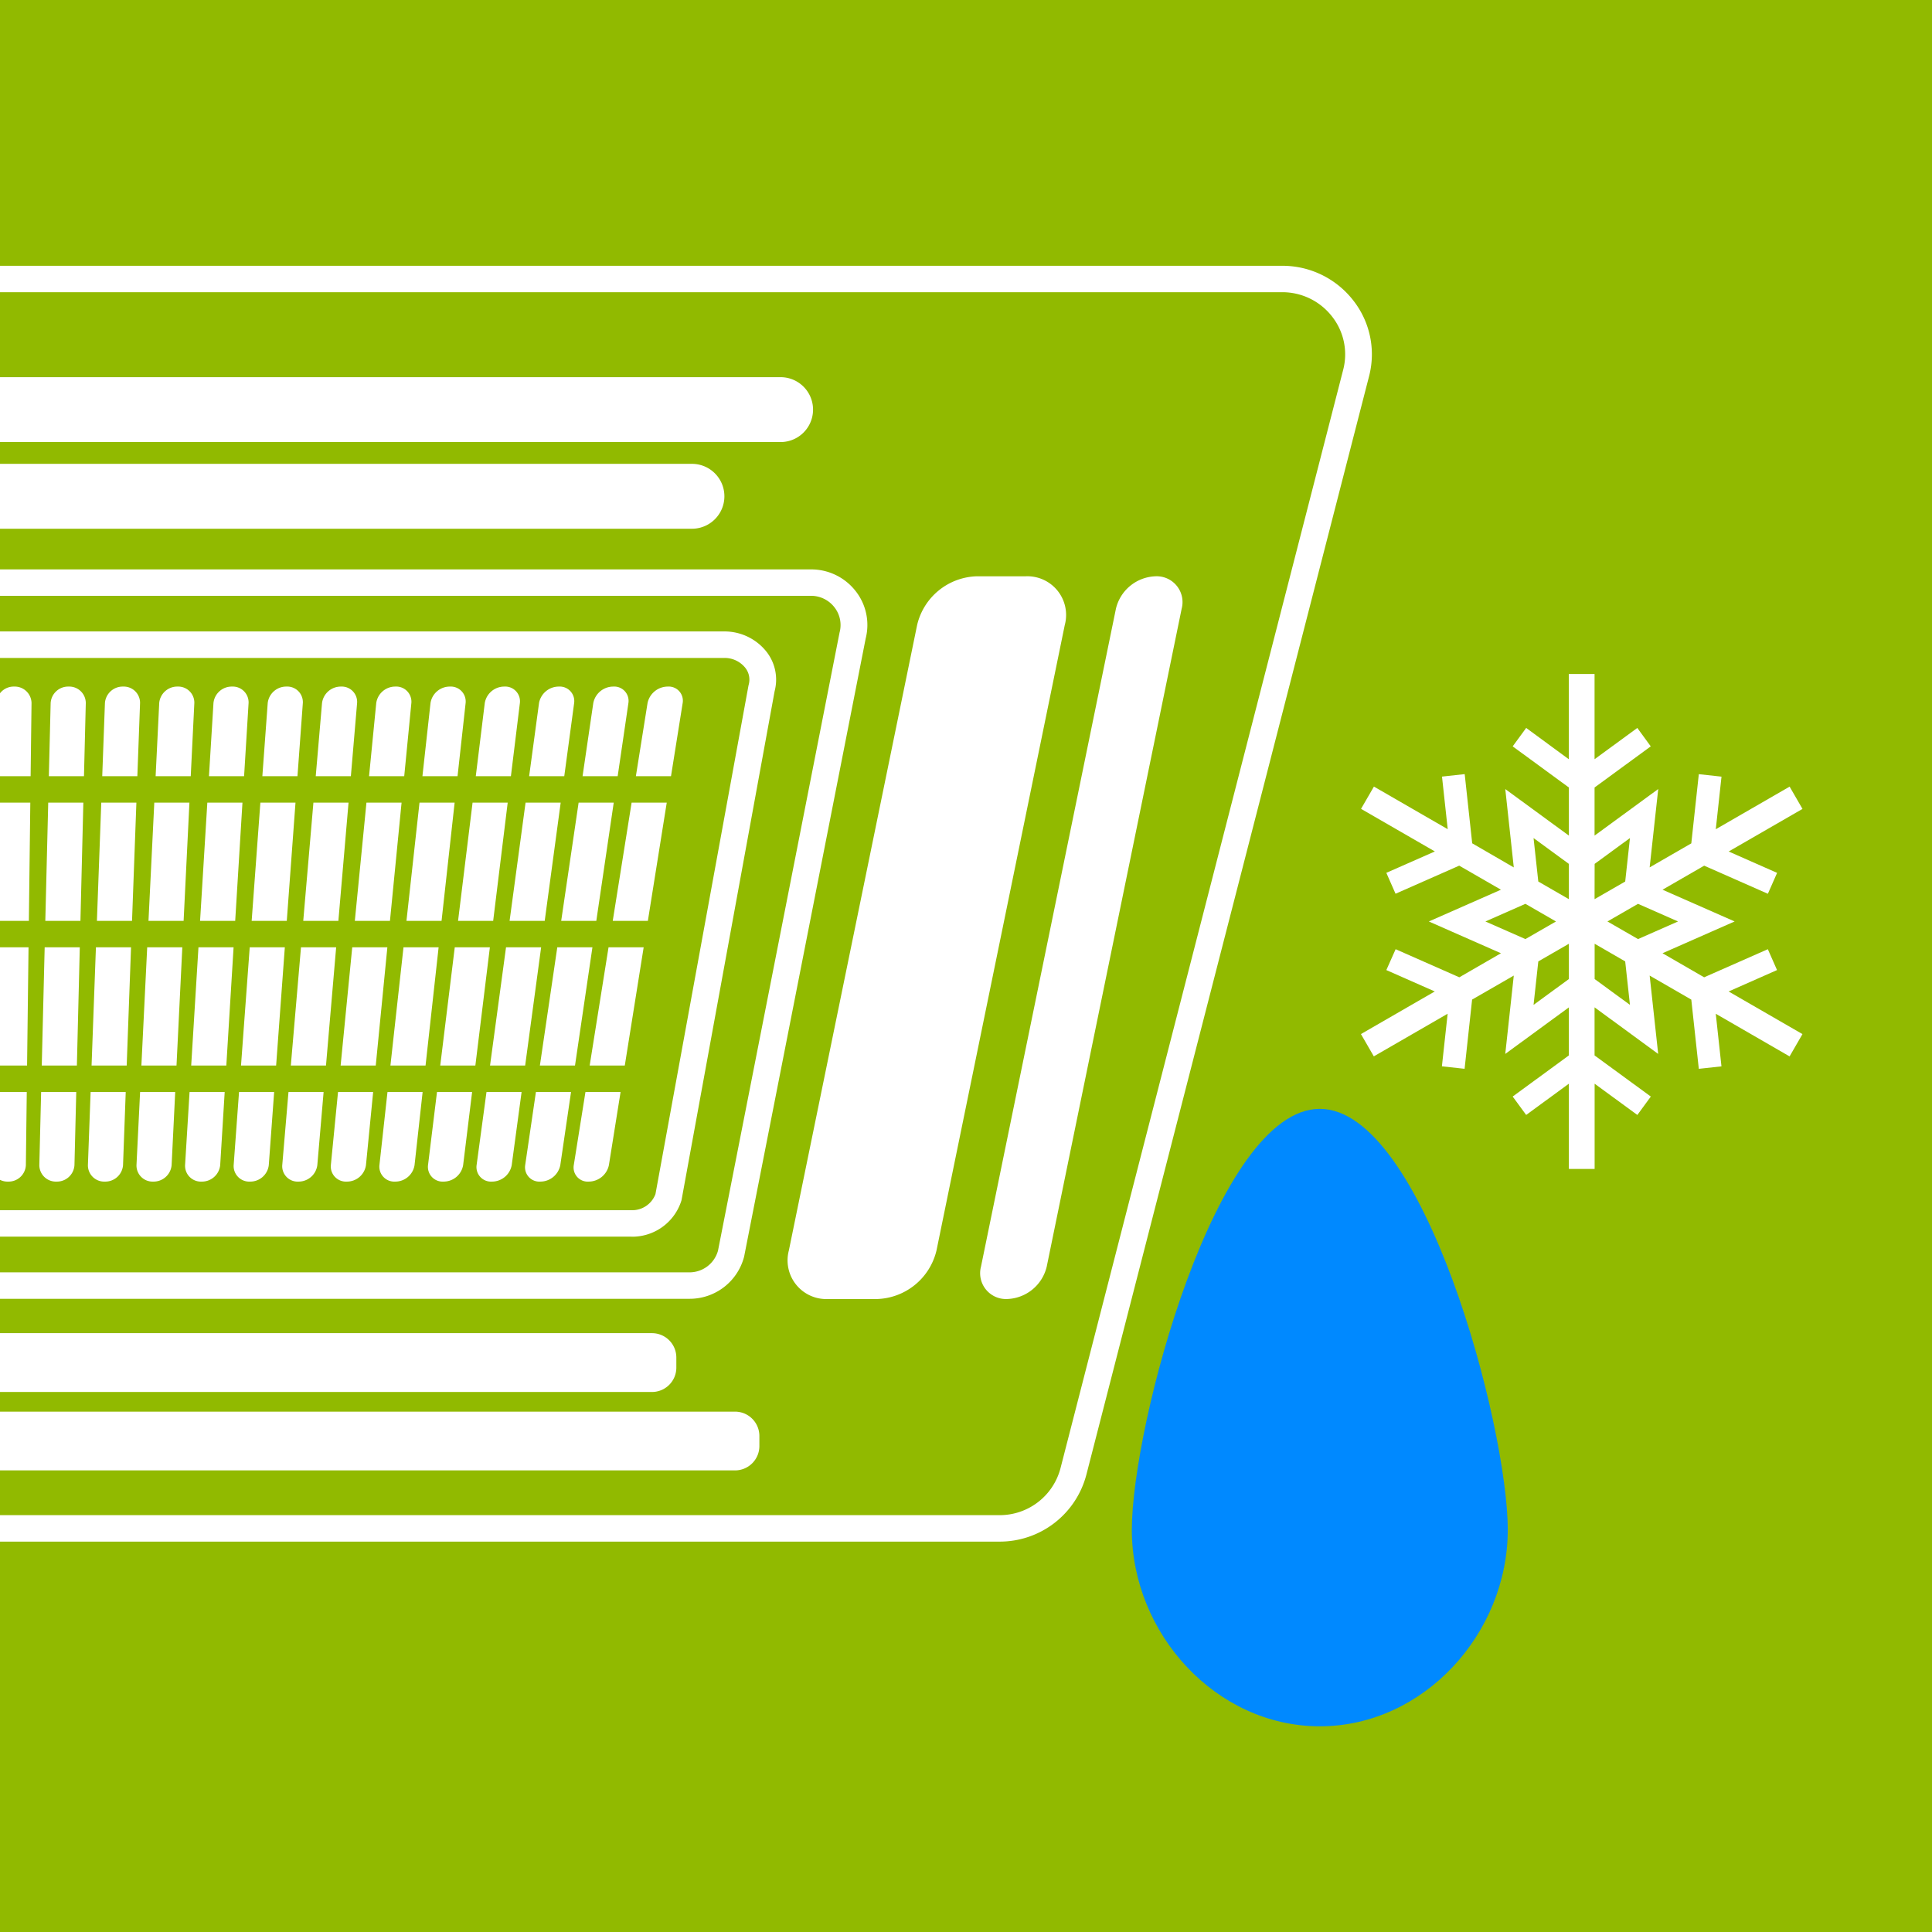 <svg xmlns="http://www.w3.org/2000/svg" xmlns:xlink="http://www.w3.org/1999/xlink" width="180" height="180" viewBox="0 0 180 180">
  <defs>
    <clipPath id="clip-path">
      <rect id="長方形_189" data-name="長方形 189" width="180" height="178" fill="#707070"/>
    </clipPath>
    <clipPath id="clip-path-2">
      <rect id="長方形_33" data-name="長方形 33" width="263.151" height="118.866" fill="#fff"/>
    </clipPath>
    <clipPath id="clip-path-3">
      <rect id="長方形_191" data-name="長方形 191" width="35.026" height="57.527" fill="#0089ff"/>
    </clipPath>
  </defs>
  <g id="グループ_704" data-name="グループ 704" transform="translate(-627 -5927)">
    <rect id="長方形_112" data-name="長方形 112" width="180" height="180" transform="translate(627 5927)" fill="#91ba00"/>
    <g id="グループ_171" data-name="グループ 171" transform="translate(1257 400)">
      <g id="マスクグループ_2" data-name="マスクグループ 2" transform="translate(-630 5527)" clip-path="url(#clip-path)">
        <g id="グループ_166" data-name="グループ 166" transform="translate(-135.329 24.763)">
          <g id="グループ_41" data-name="グループ 41" clip-path="url(#clip-path-2)">
            <path id="パス_75" data-name="パス 75" d="M228.44,118.866H34.71a8.343,8.343,0,0,1-8.111-6.228L.261,10.3a8.127,8.127,0,0,1,1.5-7.108A8.353,8.353,0,0,1,8.373,0h246.4a8.355,8.355,0,0,1,6.607,3.19,8.127,8.127,0,0,1,1.5,7.108l-26.338,102.34a8.342,8.342,0,0,1-8.111,6.228M8.373,2.465A5.861,5.861,0,0,0,3.737,4.7,5.7,5.7,0,0,0,2.681,9.691L29.018,112.031a5.854,5.854,0,0,0,5.692,4.37H228.44a5.855,5.855,0,0,0,5.692-4.37L260.47,9.691A5.7,5.7,0,0,0,259.413,4.7a5.861,5.861,0,0,0-4.636-2.239Z" transform="translate(0)" fill="#fff"/>
            <path id="パス_76" data-name="パス 76" d="M246.706,125.338H110.741a5.238,5.238,0,0,1-5.093-3.911c-.006-.023-.011-.045-.016-.069L94.314,63.807a5.1,5.1,0,0,1,.955-4.426,5.243,5.243,0,0,1,4.147-2H258.031a5.245,5.245,0,0,1,4.148,2,5.1,5.1,0,0,1,.954,4.426l-11.318,57.551c0,.023-.01.046-.015.069a5.239,5.239,0,0,1-5.093,3.91m-138.631-4.487a2.75,2.75,0,0,0,2.665,2.022H246.706a2.752,2.752,0,0,0,2.666-2.022l11.317-57.546c0-.023.009-.046.016-.069a2.679,2.679,0,0,0-.5-2.342,2.754,2.754,0,0,0-2.177-1.052H99.416a2.755,2.755,0,0,0-2.177,1.051,2.679,2.679,0,0,0-.5,2.343c.006.023.011.045.015.069Z" transform="translate(-47.148 -29.094)" fill="#fff"/>
            <path id="パス_77" data-name="パス 77" d="M249.8,125.5H124.7a4.8,4.8,0,0,1-4.69-3.359c-.01-.036-.018-.072-.025-.109l-8.663-47.357a4.215,4.215,0,0,1,.76-3.679,4.987,4.987,0,0,1,3.947-1.882H258.466A4.984,4.984,0,0,1,262.412,71a4.215,4.215,0,0,1,.76,3.679l-8.662,47.357c-.007.037-.015.073-.025.109a4.8,4.8,0,0,1-4.69,3.359m-127.364-3.969a2.313,2.313,0,0,0,2.27,1.5H249.8a2.313,2.313,0,0,0,2.27-1.5l8.66-47.345c.007-.037.015-.073.025-.11a1.77,1.77,0,0,0-.325-1.588,2.467,2.467,0,0,0-1.959-.909H116.03a2.467,2.467,0,0,0-1.96.909,1.769,1.769,0,0,0-.325,1.588c.01.036.018.073.025.11Z" transform="translate(-55.673 -35.047)" fill="#fff"/>
            <path id="パス_78" data-name="パス 78" d="M260.241,27.1H107.282a3.023,3.023,0,1,1,0-6.046H260.241a3.023,3.023,0,1,1,0,6.046" transform="translate(-52.186 -10.677)" fill="#fff"/>
            <path id="パス_79" data-name="パス 79" d="M260.266,43.478H123.826a3.023,3.023,0,1,1,0-6.046h136.44a3.023,3.023,0,1,1,0,6.046" transform="translate(-60.47 -18.98)" fill="#fff"/>
            <path id="パス_80" data-name="パス 80" d="M116.6,216.57H261.032a2.272,2.272,0,0,1,2.286,2.257v.962a2.272,2.272,0,0,1-2.286,2.257H116.6a2.272,2.272,0,0,1-2.286-2.257v-.962a2.272,2.272,0,0,1,2.286-2.257" transform="translate(-57.239 -109.815)" fill="#fff"/>
            <path id="パス_81" data-name="パス 81" d="M132.092,201.738H261.054A2.272,2.272,0,0,1,263.34,204v.962a2.272,2.272,0,0,1-2.286,2.257H132.092a2.272,2.272,0,0,1-2.286-2.257V204a2.272,2.272,0,0,1,2.286-2.257" transform="translate(-64.998 -102.294)" fill="#fff"/>
            <path id="パス_82" data-name="パス 82" d="M472.749,61.713,460.179,123a3.927,3.927,0,0,1-3.682,3.023A2.407,2.407,0,0,1,454.055,123l12.57-61.288a3.928,3.928,0,0,1,3.682-3.023,2.407,2.407,0,0,1,2.442,3.023" transform="translate(-227.328 -29.76)" fill="#fff"/>
            <path id="パス_83" data-name="パス 83" d="M443.876,63.221l-11.951,58.272a5.886,5.886,0,0,1-5.518,4.531h-4.578a3.607,3.607,0,0,1-3.66-4.531L430.12,63.221a5.886,5.886,0,0,1,5.519-4.531h4.578a3.607,3.607,0,0,1,3.66,4.531" transform="translate(-209.343 -29.76)" fill="#fff"/>
            <path id="パス_84" data-name="パス 84" d="M35.449,61.713,48.019,123a3.927,3.927,0,0,0,3.682,3.023A2.407,2.407,0,0,0,54.143,123L41.573,61.713a3.928,3.928,0,0,0-3.682-3.023,2.407,2.407,0,0,0-2.442,3.023" transform="translate(-17.719 -29.76)" fill="#1a1311"/>
            <path id="パス_85" data-name="パス 85" d="M57.225,63.221l11.951,58.272a5.886,5.886,0,0,0,5.518,4.531h4.578a3.607,3.607,0,0,0,3.66-4.531L70.982,63.221a5.886,5.886,0,0,0-5.519-4.531H60.885a3.607,3.607,0,0,0-3.66,4.531" transform="translate(-28.607 -29.76)" fill="#1a1311"/>
            <path id="パス_86" data-name="パス 86" d="M385.4,112.481h3.272l1.759-11.016h-3.273Z" transform="translate(-192.983 -51.449)" fill="#fff"/>
            <path id="パス_87" data-name="パス 87" d="M381.092,139.828h3.272l1.759-11.016h-3.273Z" transform="translate(-190.825 -65.316)" fill="#fff"/>
            <path id="パス_88" data-name="パス 88" d="M378.107,162.975a1.317,1.317,0,0,0,1.391,1.532,1.931,1.931,0,0,0,1.881-1.532l1.089-6.816h-3.273Z" transform="translate(-189.321 -79.183)" fill="#fff"/>
            <path id="パス_89" data-name="パス 89" d="M394.074,81.063a1.318,1.318,0,0,0-1.391-1.532,1.932,1.932,0,0,0-1.881,1.532l-1.088,6.816h3.273Z" transform="translate(-195.142 -40.327)" fill="#fff"/>
            <path id="パス_90" data-name="パス 90" d="M373.421,128.812,371.8,139.828h3.272l1.623-11.016Z" transform="translate(-186.171 -65.316)" fill="#fff"/>
            <path id="パス_91" data-name="パス 91" d="M369.042,162.975a1.336,1.336,0,0,0,1.41,1.532,1.9,1.9,0,0,0,1.862-1.532l1-6.816h-3.272Z" transform="translate(-184.783 -79.183)" fill="#fff"/>
            <path id="パス_92" data-name="パス 92" d="M384.032,81.063a1.336,1.336,0,0,0-1.41-1.532,1.9,1.9,0,0,0-1.862,1.532l-1,6.816h3.272Z" transform="translate(-190.155 -40.327)" fill="#fff"/>
            <path id="パス_93" data-name="パス 93" d="M379.049,112.481l1.623-11.016H377.4l-1.623,11.016Z" transform="translate(-188.163 -51.449)" fill="#fff"/>
            <path id="パス_94" data-name="パス 94" d="M359.978,162.975a1.354,1.354,0,0,0,1.429,1.532,1.873,1.873,0,0,0,1.843-1.532l.921-6.816H360.9Z" transform="translate(-180.246 -79.183)" fill="#fff"/>
            <path id="パス_95" data-name="パス 95" d="M373.99,81.063a1.354,1.354,0,0,0-1.429-1.532,1.873,1.873,0,0,0-1.843,1.532l-.921,6.816h3.273Z" transform="translate(-185.169 -40.327)" fill="#fff"/>
            <path id="パス_96" data-name="パス 96" d="M363.99,128.812,362.5,139.828h3.273l1.488-11.016Z" transform="translate(-181.516 -65.316)" fill="#fff"/>
            <path id="パス_97" data-name="パス 97" d="M369.422,112.481l1.488-11.016h-3.273l-1.488,11.016Z" transform="translate(-183.343 -51.449)" fill="#fff"/>
            <path id="パス_98" data-name="パス 98" d="M363.949,81.063a1.374,1.374,0,0,0-1.448-1.532,1.845,1.845,0,0,0-1.824,1.532l-.837,6.816h3.272Z" transform="translate(-180.183 -40.327)" fill="#fff"/>
            <path id="パス_99" data-name="パス 99" d="M354.56,128.812l-1.353,11.016h3.273l1.352-11.016Z" transform="translate(-176.862 -65.316)" fill="#fff"/>
            <path id="パス_100" data-name="パス 100" d="M350.914,162.975a1.373,1.373,0,0,0,1.448,1.532,1.845,1.845,0,0,0,1.824-1.532l.837-6.816h-3.272Z" transform="translate(-175.708 -79.183)" fill="#fff"/>
            <path id="パス_101" data-name="パス 101" d="M359.8,112.481l1.353-11.016h-3.273l-1.352,11.016Z" transform="translate(-178.523 -51.449)" fill="#fff"/>
            <path id="パス_102" data-name="パス 102" d="M341.849,162.975a1.393,1.393,0,0,0,1.467,1.532,1.816,1.816,0,0,0,1.805-1.532l.753-6.816H342.6Z" transform="translate(-171.17 -79.183)" fill="#fff"/>
            <path id="パス_103" data-name="パス 103" d="M353.907,81.063a1.392,1.392,0,0,0-1.466-1.532,1.816,1.816,0,0,0-1.805,1.532l-.753,6.816h3.272Z" transform="translate(-175.197 -40.327)" fill="#fff"/>
            <path id="パス_104" data-name="パス 104" d="M350.17,112.481l1.218-11.016h-3.273L346.9,112.481Z" transform="translate(-173.702 -51.449)" fill="#fff"/>
            <path id="パス_105" data-name="パス 105" d="M345.13,128.812l-1.218,11.016h3.273l1.217-11.016Z" transform="translate(-172.208 -65.316)" fill="#fff"/>
            <path id="パス_106" data-name="パス 106" d="M332.785,162.975a1.412,1.412,0,0,0,1.486,1.532,1.789,1.789,0,0,0,1.786-1.532l.67-6.816h-3.273Z" transform="translate(-166.632 -79.183)" fill="#fff"/>
            <path id="パス_107" data-name="パス 107" d="M340.543,112.481l1.082-11.016h-3.273l-1.082,11.016Z" transform="translate(-168.882 -51.449)" fill="#fff"/>
            <path id="パス_108" data-name="パス 108" d="M335.7,128.812l-1.082,11.016h3.273l1.082-11.016Z" transform="translate(-167.554 -65.316)" fill="#fff"/>
            <path id="パス_109" data-name="パス 109" d="M343.865,81.063a1.412,1.412,0,0,0-1.486-1.532,1.789,1.789,0,0,0-1.786,1.532l-.67,6.816H343.2Z" transform="translate(-170.21 -40.327)" fill="#fff"/>
            <path id="パス_110" data-name="パス 110" d="M326.27,128.812l-.947,11.016H328.6l.947-11.016Z" transform="translate(-162.899 -65.316)" fill="#fff"/>
            <path id="パス_111" data-name="パス 111" d="M330.917,112.481l.947-11.016h-3.273l-.947,11.016Z" transform="translate(-164.062 -51.449)" fill="#fff"/>
            <path id="パス_112" data-name="パス 112" d="M323.72,162.975a1.433,1.433,0,0,0,1.5,1.532,1.762,1.762,0,0,0,1.767-1.532l.586-6.816h-3.273Z" transform="translate(-162.094 -79.183)" fill="#fff"/>
            <path id="パス_113" data-name="パス 113" d="M333.823,81.063a1.432,1.432,0,0,0-1.5-1.532h0a1.762,1.762,0,0,0-1.767,1.532l-.586,6.816h3.273Z" transform="translate(-165.224 -40.327)" fill="#fff"/>
            <path id="パス_114" data-name="パス 114" d="M321.29,112.481l.812-11.016h-3.273l-.811,11.016Z" transform="translate(-159.242 -51.449)" fill="#fff"/>
            <path id="パス_115" data-name="パス 115" d="M314.655,162.975a1.453,1.453,0,0,0,1.523,1.532,1.736,1.736,0,0,0,1.749-1.532l.5-6.816h-3.272Z" transform="translate(-157.556 -79.183)" fill="#fff"/>
            <path id="パス_116" data-name="パス 116" d="M323.782,81.063a1.453,1.453,0,0,0-1.523-1.532,1.735,1.735,0,0,0-1.749,1.532l-.5,6.816h3.272Z" transform="translate(-160.238 -40.327)" fill="#fff"/>
            <path id="パス_117" data-name="パス 117" d="M316.84,128.812l-.812,11.016H319.3l.811-11.016Z" transform="translate(-158.245 -65.316)" fill="#fff"/>
            <path id="パス_118" data-name="パス 118" d="M307.41,128.812l-.677,11.016h3.273l.676-11.016Z" transform="translate(-153.591 -65.316)" fill="#fff"/>
            <path id="パス_119" data-name="パス 119" d="M305.589,162.975a1.475,1.475,0,0,0,1.542,1.532,1.709,1.709,0,0,0,1.73-1.532l.419-6.816h-3.273Z" transform="translate(-153.017 -79.183)" fill="#fff"/>
            <path id="パス_120" data-name="パス 120" d="M313.74,81.063a1.475,1.475,0,0,0-1.542-1.532,1.709,1.709,0,0,0-1.73,1.532l-.419,6.816h3.273Z" transform="translate(-155.251 -40.327)" fill="#fff"/>
            <path id="パス_121" data-name="パス 121" d="M311.664,112.481l.676-11.016h-3.273l-.676,11.016Z" transform="translate(-154.422 -51.449)" fill="#fff"/>
            <path id="パス_122" data-name="パス 122" d="M302.037,112.481l.541-11.016h-3.273l-.541,11.016Z" transform="translate(-149.601 -51.449)" fill="#fff"/>
            <path id="パス_123" data-name="パス 123" d="M297.98,128.812l-.541,11.016h3.272l.541-11.016Z" transform="translate(-148.937 -65.316)" fill="#fff"/>
            <path id="パス_124" data-name="パス 124" d="M303.7,81.063a1.5,1.5,0,0,0-1.561-1.532,1.684,1.684,0,0,0-1.711,1.532l-.335,6.816h3.272Z" transform="translate(-150.265 -40.327)" fill="#fff"/>
            <path id="パス_125" data-name="パス 125" d="M296.523,162.975a1.5,1.5,0,0,0,1.561,1.532,1.684,1.684,0,0,0,1.712-1.532l.335-6.816h-3.272Z" transform="translate(-148.478 -79.183)" fill="#fff"/>
            <path id="パス_126" data-name="パス 126" d="M292.411,112.481l.406-11.016h-3.272l-.406,11.016Z" transform="translate(-144.781 -51.449)" fill="#fff"/>
            <path id="パス_127" data-name="パス 127" d="M287.458,162.975a1.518,1.518,0,0,0,1.58,1.532,1.659,1.659,0,0,0,1.693-1.532l.251-6.816h-3.272Z" transform="translate(-143.939 -79.183)" fill="#fff"/>
            <path id="パス_128" data-name="パス 128" d="M293.657,81.063a1.518,1.518,0,0,0-1.58-1.532,1.659,1.659,0,0,0-1.693,1.532l-.251,6.816h3.272Z" transform="translate(-145.279 -40.327)" fill="#fff"/>
            <path id="パス_129" data-name="パス 129" d="M288.549,128.812l-.406,11.016h3.273l.405-11.016Z" transform="translate(-144.283 -65.316)" fill="#fff"/>
            <path id="パス_130" data-name="パス 130" d="M283.615,81.063a1.54,1.54,0,0,0-1.6-1.532,1.634,1.634,0,0,0-1.674,1.532l-.168,6.816h3.273Z" transform="translate(-140.293 -40.327)" fill="#fff"/>
            <path id="パス_131" data-name="パス 131" d="M279.119,128.812l-.271,11.016h3.272l.271-11.016Z" transform="translate(-139.628 -65.316)" fill="#fff"/>
            <path id="パス_132" data-name="パス 132" d="M282.784,112.481l.271-11.016h-3.272l-.271,11.016Z" transform="translate(-139.961 -51.449)" fill="#fff"/>
            <path id="パス_133" data-name="パス 133" d="M278.392,162.975a1.54,1.54,0,0,0,1.6,1.532,1.634,1.634,0,0,0,1.673-1.532l.168-6.816h-3.273Z" transform="translate(-139.399 -79.183)" fill="#fff"/>
            <path id="パス_134" data-name="パス 134" d="M269.326,162.975a1.563,1.563,0,0,0,1.618,1.532,1.61,1.61,0,0,0,1.655-1.532l.084-6.816H269.41Z" transform="translate(-134.86 -79.183)" fill="#fff"/>
            <path id="パス_135" data-name="パス 135" d="M273.158,112.481l.135-11.016h-3.272l-.135,11.016Z" transform="translate(-135.14 -51.449)" fill="#fff"/>
            <path id="パス_136" data-name="パス 136" d="M273.573,81.063a1.563,1.563,0,0,0-1.618-1.532,1.61,1.61,0,0,0-1.655,1.532l-.084,6.816h3.272Z" transform="translate(-135.306 -40.327)" fill="#fff"/>
            <path id="パス_137" data-name="パス 137" d="M269.689,128.812l-.135,11.016h3.272l.135-11.016Z" transform="translate(-134.974 -65.316)" fill="#fff"/>
            <path id="パス_138" data-name="パス 138" d="M260.259,162.975a1.64,1.64,0,0,0,3.272,0v-6.816h-3.272Z" transform="translate(-130.32 -79.183)" fill="#1a1311"/>
            <rect id="長方形_31" data-name="長方形 31" width="3.272" height="11.016" transform="translate(129.939 63.496)" fill="#1a1311"/>
            <rect id="長方形_32" data-name="長方形 32" width="3.272" height="11.016" transform="translate(129.939 50.016)" fill="#1a1311"/>
            <path id="パス_139" data-name="パス 139" d="M263.532,81.063a1.64,1.64,0,0,0-3.272,0v6.816h3.272Z" transform="translate(-130.32 -40.327)" fill="#1a1311"/>
            <path id="パス_140" data-name="パス 140" d="M250.693,128.812l.135,11.016H254.1l-.135-11.016Z" transform="translate(-125.53 -65.316)" fill="#1a1311"/>
            <path id="パス_141" data-name="パス 141" d="M253.406,81.063a1.61,1.61,0,0,0-1.655-1.532,1.563,1.563,0,0,0-1.617,1.532l.083,6.816h3.273Z" transform="translate(-125.25 -40.327)" fill="#1a1311"/>
            <path id="パス_142" data-name="パス 142" d="M253.769,112.481l-.135-11.016h-3.272l.135,11.016Z" transform="translate(-125.364 -51.449)" fill="#1a1311"/>
            <path id="パス_143" data-name="パス 143" d="M251.109,162.975a1.61,1.61,0,0,0,1.655,1.532,1.562,1.562,0,0,0,1.617-1.532l-.083-6.816h-3.272Z" transform="translate(-125.696 -79.183)" fill="#1a1311"/>
            <path id="パス_144" data-name="パス 144" d="M241.958,162.975a1.635,1.635,0,0,0,1.674,1.532,1.54,1.54,0,0,0,1.6-1.532l-.167-6.816h-3.272Z" transform="translate(-121.072 -79.183)" fill="#1a1311"/>
            <path id="パス_145" data-name="パス 145" d="M243.28,81.063a1.635,1.635,0,0,0-1.674-1.532,1.54,1.54,0,0,0-1.6,1.532l.167,6.816h3.272Z" transform="translate(-120.179 -40.327)" fill="#1a1311"/>
            <path id="パス_146" data-name="パス 146" d="M244.008,112.481l-.271-11.016h-3.272l.271,11.016Z" transform="translate(-120.408 -51.449)" fill="#1a1311"/>
            <path id="パス_147" data-name="パス 147" d="M241.128,128.812l.271,11.016h3.272l-.271-11.016Z" transform="translate(-120.74 -65.316)" fill="#1a1311"/>
            <path id="パス_148" data-name="パス 148" d="M234.245,112.481l-.406-11.016h-3.272l.406,11.016Z" transform="translate(-115.452 -51.449)" fill="#1a1311"/>
            <path id="パス_149" data-name="パス 149" d="M231.562,128.812l.406,11.016h3.272l-.406-11.016Z" transform="translate(-115.95 -65.316)" fill="#1a1311"/>
            <path id="パス_150" data-name="パス 150" d="M233.153,81.063a1.659,1.659,0,0,0-1.693-1.532,1.518,1.518,0,0,0-1.58,1.532l.251,6.816H233.4Z" transform="translate(-115.108 -40.327)" fill="#1a1311"/>
            <path id="パス_151" data-name="パス 151" d="M232.807,162.975a1.659,1.659,0,0,0,1.693,1.532,1.518,1.518,0,0,0,1.58-1.532l-.251-6.816h-3.272Z" transform="translate(-116.448 -79.183)" fill="#1a1311"/>
            <path id="パス_152" data-name="パス 152" d="M223.657,162.975a1.684,1.684,0,0,0,1.711,1.532,1.5,1.5,0,0,0,1.561-1.532l-.334-6.816h-3.273Z" transform="translate(-111.824 -79.183)" fill="#1a1311"/>
            <path id="パス_153" data-name="パス 153" d="M223.027,81.063a1.684,1.684,0,0,0-1.711-1.532,1.5,1.5,0,0,0-1.561,1.532l.334,6.816h3.273Z" transform="translate(-110.038 -40.327)" fill="#1a1311"/>
            <path id="パス_154" data-name="パス 154" d="M224.483,112.481l-.541-11.016H220.67l.541,11.016Z" transform="translate(-110.496 -51.449)" fill="#1a1311"/>
            <path id="パス_155" data-name="パス 155" d="M222,128.812l.541,11.016h3.272l-.541-11.016Z" transform="translate(-111.16 -65.316)" fill="#1a1311"/>
            <path id="パス_156" data-name="パス 156" d="M214.506,162.975a1.71,1.71,0,0,0,1.73,1.532,1.474,1.474,0,0,0,1.542-1.532l-.418-6.816h-3.272Z" transform="translate(-107.201 -79.183)" fill="#1a1311"/>
            <path id="パス_157" data-name="パス 157" d="M214.721,112.481l-.677-11.016h-3.272l.676,11.016Z" transform="translate(-105.54 -51.449)" fill="#1a1311"/>
            <path id="パス_158" data-name="パス 158" d="M212.43,128.812l.677,11.016h3.272l-.677-11.016Z" transform="translate(-106.37 -65.316)" fill="#1a1311"/>
            <path id="パス_159" data-name="パス 159" d="M212.9,81.063a1.71,1.71,0,0,0-1.73-1.532,1.474,1.474,0,0,0-1.542,1.532l.418,6.816h3.272Z" transform="translate(-104.966 -40.327)" fill="#1a1311"/>
            <path id="パス_160" data-name="パス 160" d="M202.864,128.812l.812,11.016h3.272l-.812-11.016Z" transform="translate(-101.581 -65.316)" fill="#1a1311"/>
            <path id="パス_161" data-name="パス 161" d="M205.356,162.975a1.736,1.736,0,0,0,1.749,1.532,1.453,1.453,0,0,0,1.523-1.532l-.5-6.816h-3.272Z" transform="translate(-102.577 -79.183)" fill="#1a1311"/>
            <path id="パス_162" data-name="パス 162" d="M204.959,112.481l-.812-11.016h-3.272l.812,11.016Z" transform="translate(-100.584 -51.449)" fill="#1a1311"/>
            <path id="パス_163" data-name="パス 163" d="M202.773,81.063a1.735,1.735,0,0,0-1.749-1.532,1.453,1.453,0,0,0-1.523,1.532l.5,6.816h3.272Z" transform="translate(-99.895 -40.327)" fill="#1a1311"/>
            <path id="パス_164" data-name="パス 164" d="M192.647,81.063a1.762,1.762,0,0,0-1.768-1.532,1.432,1.432,0,0,0-1.5,1.532l.586,6.816h3.272Z" transform="translate(-94.823 -40.327)" fill="#1a1311"/>
            <path id="パス_165" data-name="パス 165" d="M195.2,112.481l-.947-11.016h-3.272l.947,11.016Z" transform="translate(-95.628 -51.449)" fill="#1a1311"/>
            <path id="パス_166" data-name="パス 166" d="M196.205,162.975a1.762,1.762,0,0,0,1.768,1.532,1.432,1.432,0,0,0,1.5-1.532l-.586-6.816h-3.273Z" transform="translate(-97.953 -79.183)" fill="#1a1311"/>
            <path id="パス_167" data-name="パス 167" d="M193.3,128.812l.947,11.016h3.272l-.947-11.016Z" transform="translate(-96.791 -65.316)" fill="#1a1311"/>
            <path id="パス_168" data-name="パス 168" d="M185.435,112.481l-1.082-11.016H181.08l1.082,11.016Z" transform="translate(-90.672 -51.449)" fill="#1a1311"/>
            <path id="パス_169" data-name="パス 169" d="M182.519,81.063a1.79,1.79,0,0,0-1.787-1.532,1.412,1.412,0,0,0-1.485,1.532l.67,6.816h3.272Z" transform="translate(-89.751 -40.327)" fill="#1a1311"/>
            <path id="パス_170" data-name="パス 170" d="M187.055,162.975a1.789,1.789,0,0,0,1.786,1.532,1.413,1.413,0,0,0,1.486-1.532l-.67-6.816h-3.272Z" transform="translate(-93.329 -79.183)" fill="#1a1311"/>
            <path id="パス_171" data-name="パス 171" d="M183.733,128.812l1.082,11.016h3.272L187,128.812Z" transform="translate(-92.001 -65.316)" fill="#1a1311"/>
            <path id="パス_172" data-name="パス 172" d="M174.167,128.812l1.218,11.016h3.272l-1.218-11.016Z" transform="translate(-87.211 -65.316)" fill="#1a1311"/>
            <path id="パス_173" data-name="パス 173" d="M175.673,112.481l-1.218-11.016h-3.272l1.218,11.016Z" transform="translate(-85.717 -51.449)" fill="#1a1311"/>
            <path id="パス_174" data-name="パス 174" d="M172.391,81.063a1.816,1.816,0,0,0-1.805-1.532,1.393,1.393,0,0,0-1.467,1.532l.753,6.816h3.273Z" transform="translate(-84.679 -40.327)" fill="#1a1311"/>
            <path id="パス_175" data-name="パス 175" d="M177.9,162.975a1.817,1.817,0,0,0,1.805,1.532,1.392,1.392,0,0,0,1.467-1.532l-.753-6.816h-3.273Z" transform="translate(-88.705 -79.183)" fill="#1a1311"/>
            <path id="パス_176" data-name="パス 176" d="M164.6,128.812l1.353,11.016h3.272l-1.353-11.016Z" transform="translate(-82.421 -65.316)" fill="#1a1311"/>
            <path id="パス_177" data-name="パス 177" d="M168.753,162.975a1.845,1.845,0,0,0,1.824,1.532,1.373,1.373,0,0,0,1.448-1.532l-.837-6.816h-3.273Z" transform="translate(-84.081 -79.183)" fill="#1a1311"/>
            <path id="パス_178" data-name="パス 178" d="M162.264,81.063a1.845,1.845,0,0,0-1.824-1.532,1.373,1.373,0,0,0-1.448,1.532l.837,6.816H163.1Z" transform="translate(-79.607 -40.327)" fill="#1a1311"/>
            <path id="パス_179" data-name="パス 179" d="M165.91,112.481l-1.353-11.016h-3.272l1.353,11.016Z" transform="translate(-80.761 -51.449)" fill="#1a1311"/>
            <path id="パス_180" data-name="パス 180" d="M159.6,162.975a1.873,1.873,0,0,0,1.843,1.532,1.354,1.354,0,0,0,1.429-1.532l-.921-6.816h-3.272Z" transform="translate(-79.458 -79.183)" fill="#1a1311"/>
            <path id="パス_181" data-name="パス 181" d="M155.035,128.812l1.488,11.016H159.8l-1.488-11.016Z" transform="translate(-77.631 -65.316)" fill="#1a1311"/>
            <path id="パス_182" data-name="パス 182" d="M156.148,112.481l-1.488-11.016h-3.272l1.488,11.016Z" transform="translate(-75.805 -51.449)" fill="#1a1311"/>
            <path id="パス_183" data-name="パス 183" d="M152.136,81.063a1.874,1.874,0,0,0-1.843-1.532,1.354,1.354,0,0,0-1.429,1.532l.921,6.816h3.272Z" transform="translate(-74.534 -40.327)" fill="#1a1311"/>
            <path id="パス_184" data-name="パス 184" d="M150.453,162.975a1.9,1.9,0,0,0,1.862,1.532,1.336,1.336,0,0,0,1.41-1.532l-1-6.816h-3.273Z" transform="translate(-74.833 -79.183)" fill="#1a1311"/>
            <path id="パス_185" data-name="パス 185" d="M142.008,81.063a1.9,1.9,0,0,0-1.862-1.532,1.336,1.336,0,0,0-1.41,1.532l1,6.816h3.273Z" transform="translate(-69.462 -40.327)" fill="#1a1311"/>
            <path id="パス_186" data-name="パス 186" d="M145.469,128.812l1.623,11.016h3.273l-1.624-11.016Z" transform="translate(-72.841 -65.316)" fill="#1a1311"/>
            <path id="パス_187" data-name="パス 187" d="M146.386,112.481l-1.623-11.016H141.49l1.624,11.016Z" transform="translate(-70.849 -51.449)" fill="#1a1311"/>
            <path id="パス_188" data-name="パス 188" d="M134.866,101.465h-3.272l1.758,11.016h3.273Z" transform="translate(-65.893 -51.449)" fill="#1a1311"/>
            <path id="パス_189" data-name="パス 189" d="M131.88,81.063A1.932,1.932,0,0,0,130,79.531a1.317,1.317,0,0,0-1.391,1.532l1.088,6.816h3.272Z" transform="translate(-64.389 -40.327)" fill="#1a1311"/>
            <path id="パス_190" data-name="パス 190" d="M139.176,128.812H135.9l1.758,11.016h3.272Z" transform="translate(-68.051 -65.316)" fill="#1a1311"/>
            <path id="パス_191" data-name="パス 191" d="M141.3,162.975a1.932,1.932,0,0,0,1.881,1.532,1.317,1.317,0,0,0,1.391-1.532l-1.088-6.816h-3.272Z" transform="translate(-70.21 -79.183)" fill="#1a1311"/>
          </g>
        </g>
      </g>
      <g id="グループ_173" data-name="グループ 173" transform="translate(-524.55 5630.309)">
        <g id="グループ_172" data-name="グループ 172" transform="translate(0 0)" clip-path="url(#clip-path-3)">
          <path id="パス_384" data-name="パス 384" d="M35.025,39.217c0,9.672-7.841,18.31-17.512,18.31S0,48.889,0,39.217,7.841,0,17.512,0,35.025,29.546,35.025,39.217" transform="translate(0 0)" fill="#0089ff"/>
        </g>
      </g>
    </g>
    <g id="雪の結晶アイコン1" transform="translate(726.162 5989.792)">
      <path id="パス_385" data-name="パス 385" d="M66.4,27.587l-.857-1.944-5.934,2.618L55.73,26.019l6.72-2.961L55.732,20.1l3.881-2.239,5.934,2.618.859-1.948-4.512-1.991,6.878-3.968-1.2-2.076-6.878,3.97.533-4.9-2.114-.231-.7,6.447L54.532,18.02l.8-7.3L49.4,15.059V10.577l5.235-3.832L53.383,5.029,49.4,7.943V0h-2.4V7.943L43.028,5.029,41.772,6.745l5.235,3.832v4.482l-5.925-4.336.792,7.3L38,15.778l-.7-6.447-2.114.231.533,4.9-6.876-3.97-1.2,2.076,6.878,3.968L30,18.528l.857,1.948,5.933-2.618L40.678,20.1,33.96,23.059l2.207.973,4.512,1.988L36.8,28.261l-5.934-2.618L30,27.587l4.513,1.992L27.634,33.55l1.2,2.077,6.878-3.972-.535,4.9,2.114.23.7-6.449L41.874,28.1l-.794,7.3,5.926-4.337V35.54l-5.235,3.83,1.257,1.715,3.978-2.912v7.943h2.4V38.174l3.98,2.912,1.255-1.715L49.4,35.539v-4.48L55.327,35.4l-.794-7.3,3.879,2.239.7,6.449,2.111-.23-.531-4.9,6.877,3.972,1.2-2.077-6.88-3.972ZM39.231,23.059l3.726-1.643,2.849,1.643L42.958,24.7Zm7.776,5.364L43.716,30.83l.442-4.049,2.849-1.645Zm0-7.441-2.849-1.644-.442-4.05,3.291,2.407Zm2.4-3.288,3.291-2.407-.443,4.05L49.4,20.982Zm0,10.729V25.135l2.847,1.645.443,4.049ZM53.45,24.7,50.6,23.059l2.849-1.643,3.728,1.643Z" fill="#fff"/>
    </g>
  </g>
</svg>
